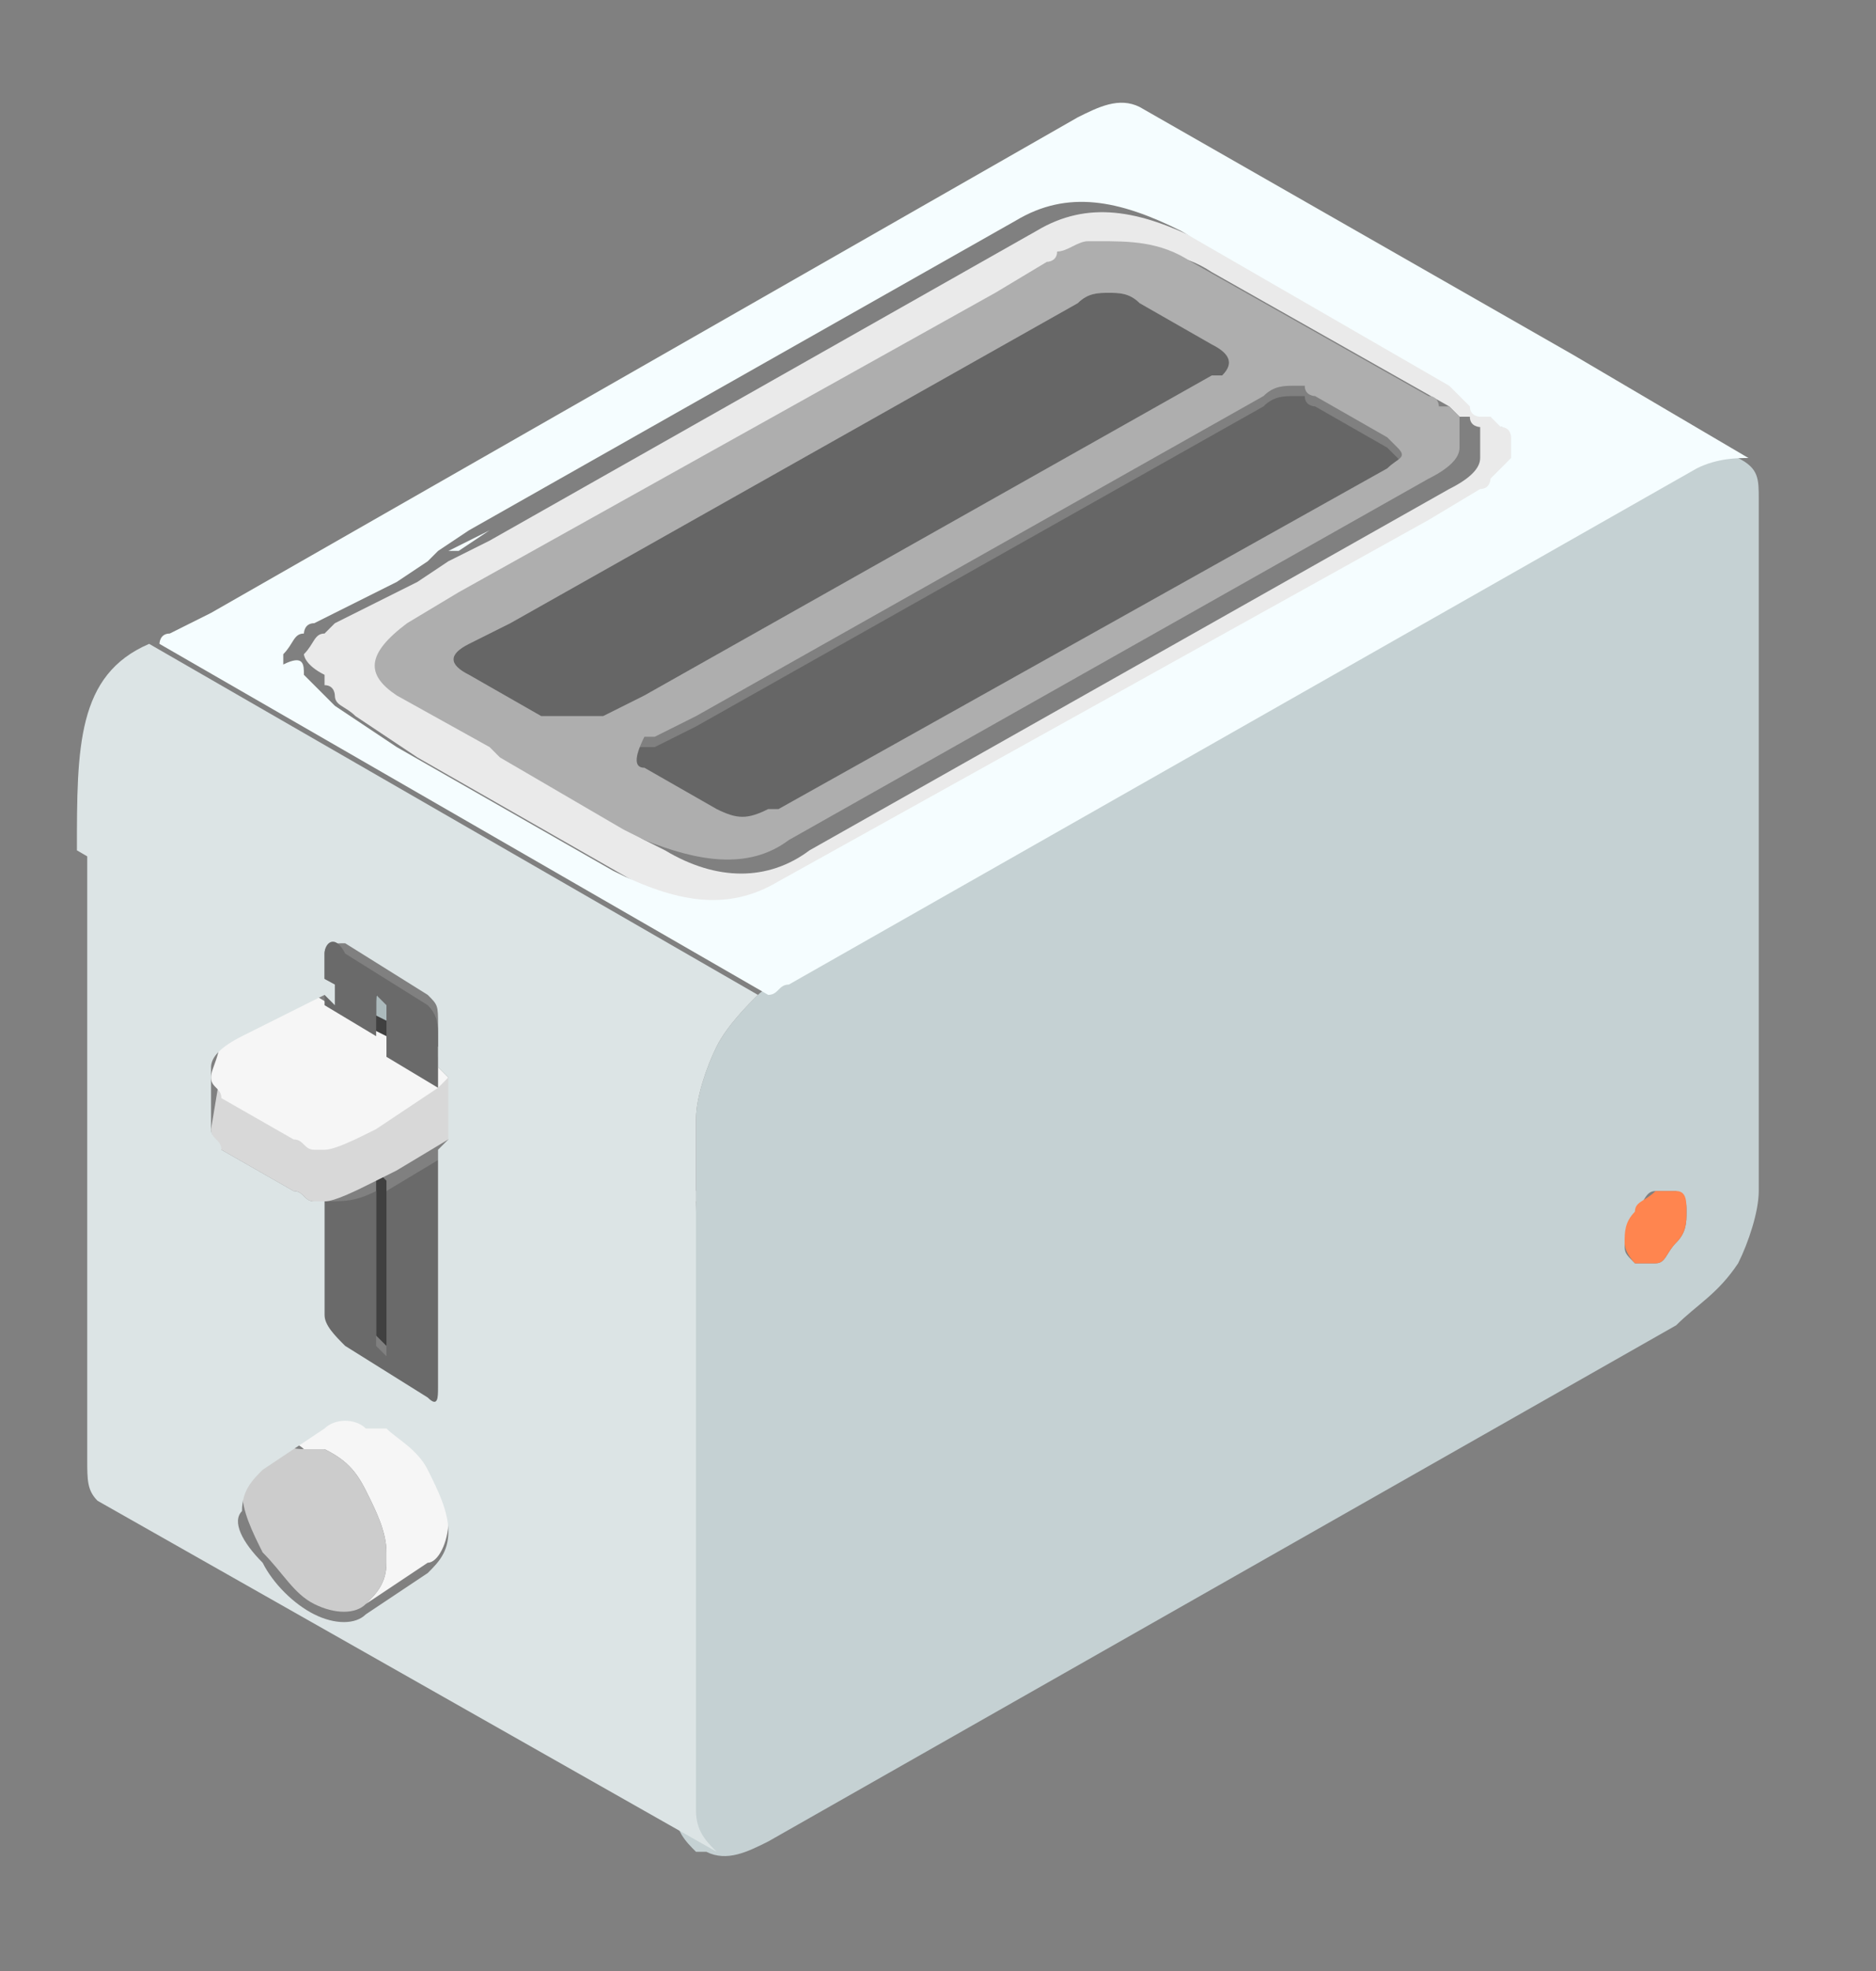 <svg xmlns="http://www.w3.org/2000/svg" width="20" height="21" viewBox="0 0 20 21">
  <rect x="0" y="0" width="20" height="21" fill="#808080" stroke="none"/>
  <g fill="none" transform="translate(.6 .7)">
    <path fill="#666" d="M3.3,5.61 C3.3,5.72 3.3,5.72 3.41,5.83 L4.18,6.27 C4.4,6.38 4.51,6.38 4.73,6.27 L4.84,6.27 L11.33,2.64 C11.44,2.53 11.55,2.53 11.44,2.42 L11.33,2.31 L10.56,1.87 C10.56,1.87 10.45,1.87 10.45,1.76 L10.34,1.76 C10.23,1.76 10.12,1.76 10.01,1.87 L3.96,5.28 L3.52,5.5 L3.41,5.5 C3.3,5.5 3.3,5.5 3.3,5.61 C3.3,5.5 3.3,5.5 3.3,5.61 C3.3,5.5 3.3,5.5 3.3,5.61 C3.3,5.5 3.3,5.61 3.3,5.61 Z M1.54,4.73 L2.31,5.17 L2.97,5.17 L3.41,4.95 L9.46,1.54 L9.57,1.54 C9.68,1.43 9.68,1.32 9.46,1.21 L8.69,0.77 C8.58,0.66 8.47,0.66 8.36,0.66 C8.25,0.66 8.14,0.66 8.03,0.77 L1.98,4.18 L1.54,4.4 C1.32,4.51 1.32,4.62 1.54,4.73 L1.54,4.73 Z M2.09,5.61 L3.3,6.38 L2.09,5.61 Z M1.32,3.41 L1.76,3.19 L1.43,3.41 L1.32,3.41 Z M0.88,4.18 L1.43,3.85 L0.88,4.18 Z" transform="translate(2.86 1.76)"/>
    <path fill="#F5FDFF" d="M1.43,1.21 L1.32,1.21 L1.76,0.99 L1.43,1.21 Z M0.22,1.87 L0.99,1.43 L0.22,1.87 Z" transform="translate(2.86 3.96)"/>
    <g transform="translate(1.76 .66)">
      <path fill="#EAEAEA" d="M4.4,7.48 L3.08,6.71 L4.4,7.48 Z M0.88,5.61 C0.88,5.5 0.88,5.5 0.88,5.61 C0.99,5.5 0.99,5.39 1.1,5.39 L1.21,5.28 L2.09,4.84 L2.42,4.62 L2.86,4.4 L8.69,1.1 C9.24,0.77 9.79,0.88 10.45,1.21 L13.31,2.86 L13.42,2.97 L13.53,3.08 C13.53,3.08 13.64,3.08 13.64,3.19 L13.75,3.19 L13.86,3.3 L13.97,3.41 L13.97,3.63 C13.97,3.63 13.97,3.74 13.86,3.74 C13.86,3.74 13.75,3.74 13.75,3.85 L13.64,3.96 L13.09,4.29 L6.16,8.14 C5.61,8.47 5.06,8.47 4.4,8.03 L2.09,6.71 L1.43,6.27 C1.32,6.16 1.21,6.16 1.21,6.05 C1.21,6.05 1.21,5.94 1.1,5.94 L1.1,5.83 C0.88,5.72 0.88,5.61 0.88,5.61 L0.88,5.61 Z M2.09,6.16 L3.08,6.71 L3.19,6.82 L4.51,7.59 L4.73,7.7 C5.28,8.03 5.83,8.03 6.27,7.7 L13.09,3.85 C13.31,3.74 13.42,3.63 13.42,3.52 L13.42,3.41 L13.42,3.3 L13.42,3.19 C13.42,3.19 13.31,3.19 13.31,3.08 L13.2,3.08 L13.09,2.97 L10.56,1.54 C10.23,1.32 9.9,1.32 9.57,1.32 L9.46,1.32 C9.35,1.32 9.24,1.32 9.13,1.43 C9.13,1.43 9.02,1.43 9.02,1.54 L8.47,1.87 L2.75,5.06 L2.2,5.39 C1.54,5.61 1.54,5.83 2.09,6.16 L2.09,6.16 Z"/>
      <path fill="#AEAEAE" d="M2.53,4.95 L1.98,5.28 L2.53,4.95 Z"/>
    </g>
    <path fill="#AEAEAE" d="M0.99,0.21 L2.2,0.98 L0.99,0.21 Z" transform="translate(3.96 7.16)"/>
    <path fill="#404040" d="M3.41,9.79 L3.52,9.9 L3.52,10.45 L3.3,10.34 L3.3,10.01 C3.41,9.9 3.41,9.79 3.41,9.79 Z M3.52,11.88 L3.52,13.64 L3.41,13.53 L3.41,11.77 L3.52,11.88 L3.52,11.88 Z"/>
    <path fill="#D8D8D8" d="M1.65,11.33 C1.65,11.44 1.65,11.44 1.65,11.33 C1.65,11.44 1.76,11.55 1.76,11.55 L2.53,11.99 C2.64,11.99 2.64,12.1 2.75,12.1 L2.86,12.1 C2.97,12.1 3.19,11.99 3.41,11.88 L3.63,11.77 L4.18,11.44 L4.29,11.33 L4.29,10.67 L4.18,10.78 L3.52,11.22 C3.3,11.33 3.19,11.33 2.97,11.44 L2.86,11.44 C2.75,11.44 2.75,11.44 2.64,11.33 L1.87,10.89 C1.76,10.89 1.76,10.78 1.76,10.67 L1.65,11.33 L1.65,11.33 Z"/>
    <path fill="#F6F6F6" d="M2.86,14.41 C2.86,14.3 2.86,14.3 2.86,14.41 C2.86,14.3 2.86,14.3 2.86,14.41 C2.97,14.3 3.19,14.3 3.3,14.41 L3.52,14.41 C3.74,14.52 3.85,14.63 3.96,14.85 C4.07,15.07 4.18,15.29 4.18,15.51 C4.18,15.73 4.07,15.95 3.96,15.95 L3.3,16.39 C3.41,16.28 3.52,16.17 3.52,15.95 L3.52,15.84 C3.52,15.62 3.41,15.4 3.3,15.18 C3.19,14.96 3.08,14.85 2.86,14.74 L2.75,14.74 L2.64,14.74 C2.53,14.63 2.31,14.63 2.2,14.74 L2.86,14.41 L2.86,14.41 Z M1.65,10.78 C1.65,10.89 1.76,10.89 1.76,11 L2.53,11.44 C2.64,11.44 2.64,11.55 2.75,11.55 L2.86,11.55 C2.97,11.55 3.19,11.44 3.41,11.33 L4.07,10.89 L4.18,10.78 L4.07,10.67 L3.52,10.34 L3.3,10.23 L2.75,9.9 L2.64,9.79 L1.76,10.23 C1.76,10.56 1.65,10.67 1.65,10.78 L1.65,10.78 Z"/>
    <path fill="#CCC" d="M2.2,14.74 C2.31,14.63 2.42,14.74 2.64,14.74 L2.86,14.74 C3.08,14.85 3.19,14.96 3.3,15.18 C3.41,15.4 3.52,15.62 3.52,15.84 L3.52,15.95 C3.52,16.17 3.41,16.28 3.3,16.39 C3.19,16.5 2.97,16.5 2.75,16.39 C2.53,16.28 2.42,16.06 2.2,15.84 C2.09,15.62 1.98,15.4 1.98,15.18 C1.87,15.07 1.98,14.85 2.2,14.74 Z"/>
    <path fill="#C5D1D3" d="M6.82,12.1 L6.82,11.22 C6.82,11 6.93,10.67 7.04,10.45 C7.15,10.23 7.37,10.01 7.48,9.9 C7.48,9.9 7.59,9.79 7.7,9.79 L17.38,4.29 C17.6,4.18 17.82,4.07 17.93,4.18 C18.15,4.29 18.15,4.4 18.15,4.62 L18.15,11.99 C18.15,12.21 18.04,12.54 17.93,12.76 C17.71,13.09 17.49,13.2 17.27,13.42 L7.59,18.92 C7.37,19.03 7.15,19.14 6.93,19.03 L6.82,19.03 C6.71,18.92 6.6,18.81 6.6,18.59 L6.82,12.1 Z M16.72,12.54 C16.72,12.65 16.72,12.65 16.83,12.76 L17.05,12.76 C17.16,12.76 17.16,12.65 17.27,12.54 C17.38,12.43 17.38,12.32 17.38,12.21 C17.38,12.1 17.38,12.1 17.27,11.99 L17.05,11.99 C16.94,11.99 16.94,12.1 16.83,12.21 C16.83,12.32 16.72,12.43 16.72,12.54 Z"/>
    <path fill="#FF854F" d="M17.38,12.21 C17.38,12.32 17.38,12.43 17.27,12.54 C17.16,12.65 17.16,12.76 17.05,12.76 L16.83,12.76 C16.83,12.76 16.72,12.65 16.72,12.54 C16.72,12.43 16.72,12.32 16.83,12.21 C16.83,12.1 16.94,12.1 17.05,11.99 L17.27,11.99 C17.38,11.99 17.38,12.1 17.38,12.21 Z"/>
    <path fill="#F5FDFF" d="M1.21,6.05 L1.65,5.83 L10.89,0.55 C11.11,0.44 11.33,0.33 11.55,0.44 L16.17,3.08 L18.04,4.18 C17.93,4.18 17.71,4.18 17.49,4.29 L7.81,9.79 C7.7,9.79 7.7,9.9 7.59,9.9 L1.1,6.16 C1.1,6.16 1.1,6.05 1.21,6.05 L1.21,6.05 Z M2.64,6.49 C2.64,6.49 2.75,6.49 2.64,6.49 L2.75,6.6 L2.97,6.82 L3.63,7.26 L5.94,8.58 C6.6,8.91 7.15,9.02 7.7,8.69 L14.63,4.84 L15.18,4.51 C15.29,4.51 15.29,4.4 15.29,4.4 L15.4,4.29 L15.51,4.18 L15.51,4.07 L15.51,3.96 C15.51,3.96 15.51,3.85 15.4,3.85 L15.29,3.74 L15.18,3.74 C15.18,3.74 15.07,3.74 15.07,3.63 L14.96,3.52 L14.85,3.41 L11.99,1.76 C11.33,1.43 10.78,1.32 10.23,1.65 L4.4,4.95 L4.07,5.17 L3.96,5.28 L3.63,5.5 L2.75,5.94 C2.64,5.94 2.64,6.05 2.64,6.05 C2.53,6.05 2.53,6.16 2.42,6.27 L2.42,6.38 C2.64,6.27 2.64,6.38 2.64,6.49 C2.64,6.38 2.64,6.38 2.64,6.49 L2.64,6.49 Z M15.62,3.74 L15.73,3.85 L15.62,3.74 Z"/>
    <path fill="#AEAEAE" d="M3.74,5.94 L4.29,5.61 L10.01,2.42 L10.56,2.09 C10.56,2.09 10.67,2.09 10.67,1.98 C10.78,1.98 10.89,1.87 11,1.87 L11.11,1.87 C11.44,1.87 11.77,1.87 12.1,2.09 L14.63,3.52 C14.74,3.52 14.74,3.63 14.74,3.63 L14.85,3.63 L14.96,3.74 L14.96,4.07 C14.96,4.18 14.85,4.29 14.63,4.4 L7.81,8.25 C7.37,8.58 6.82,8.47 6.27,8.25 L6.05,8.14 L4.73,7.37 L4.62,7.26 L3.63,6.71 C3.3,6.49 3.3,6.27 3.74,5.94 Z M6.27,7.48 L7.04,7.92 C7.26,8.03 7.37,8.03 7.59,7.92 L7.7,7.92 L14.19,4.29 C14.3,4.18 14.41,4.18 14.3,4.07 L14.19,3.96 L13.42,3.52 C13.42,3.52 13.31,3.52 13.31,3.41 L13.2,3.41 C13.09,3.41 12.98,3.41 12.87,3.52 L6.82,6.93 L6.38,7.15 L6.27,7.15 C6.16,7.37 6.16,7.48 6.27,7.48 Z M4.4,6.49 L5.17,6.93 L5.83,6.93 L6.27,6.71 L12.32,3.3 L12.43,3.3 C12.54,3.19 12.54,3.08 12.32,2.97 L11.55,2.53 C11.44,2.42 11.33,2.42 11.22,2.42 C11.11,2.42 11,2.42 10.89,2.53 L4.84,5.94 L4.4,6.16 C4.18,6.27 4.18,6.38 4.4,6.49 L4.4,6.49 Z"/>
    <path fill="#EAEAEA" d="M15.62,3.74 L15.73,3.85 L15.62,3.74 Z M4.95,7.37 L6.16,8.14 L4.95,7.37 Z M3.74,5.94 L4.29,5.61 L3.74,5.94 Z M3.08,5.83 L3.85,5.39 L3.08,5.83 Z"/>
    <path fill="#ACBABC" d="M3.41,10.01 L3.41,10.12 L3.63,10.23 L3.63,10.12 L3.63,9.9 L3.52,9.79 C3.41,9.79 3.41,9.9 3.41,10.01 Z"/>
    <path fill="#DCE4E5" d="M2.86,9.9 L2.86,9.46 C2.86,9.35 2.97,9.35 3.08,9.35 L3.96,9.9 C4.07,10.01 4.07,10.01 4.07,10.23 L4.07,10.56 L6.82,12.1 L6.82,11.22 C6.82,11 6.93,10.67 7.04,10.45 C7.15,10.23 7.37,10.01 7.48,9.9 L0.99,6.16 C0.22,6.49 0.22,7.26 0.22,8.36 L2.86,9.9 Z"/>
    <path fill="#6A6A6A" d="M3.41,11.99 L3.41,13.64 L3.52,13.75 L3.52,11.99 L4.07,11.66 L4.07,14.19 C4.07,14.3 4.07,14.3 3.96,14.3 L3.08,13.75 C2.97,13.64 2.86,13.64 2.86,13.42 L2.86,12.1 C3.08,12.1 3.19,12.1 3.41,11.99 Z M2.86,9.46 L2.86,10.01 L3.41,10.34 L3.41,10.01 L3.41,9.9 L3.52,10.01 L3.52,10.56 L4.07,10.89 L4.07,10.34 C4.07,10.23 4.07,10.12 3.96,10.01 L3.08,9.46 C2.97,9.24 2.86,9.35 2.86,9.46 Z"/>
    <path fill="#DCE4E5" d="M0.33,8.36 L2.97,9.79 L2.97,10.01 L2.86,9.9 L1.98,10.34 C1.76,10.45 1.65,10.56 1.65,10.67 L1.65,11.33 C1.65,11.44 1.76,11.44 1.76,11.55 L2.53,11.99 C2.64,11.99 2.64,12.1 2.75,12.1 L2.86,12.1 L2.86,13.31 C2.86,13.42 2.97,13.53 3.08,13.64 L3.96,14.19 C4.07,14.3 4.07,14.19 4.07,14.08 L4.07,11.55 L4.18,11.44 L4.18,10.78 L4.07,10.67 L4.07,10.45 L6.82,11.99 L6.82,18.59 C6.82,18.81 6.93,18.92 7.04,19.03 L0.44,15.29 C0.33,15.18 0.33,15.07 0.33,14.85 L0.33,8.36 L0.33,8.36 Z M2.2,15.95 C2.31,16.17 2.53,16.39 2.75,16.5 C2.97,16.61 3.19,16.61 3.3,16.5 L3.96,16.06 C4.07,15.95 4.18,15.84 4.18,15.62 C4.18,15.4 4.07,15.18 3.96,14.96 C3.85,14.74 3.63,14.63 3.52,14.52 L3.41,14.52 L3.3,14.52 C3.19,14.41 2.97,14.41 2.86,14.52 L2.2,14.96 C2.09,15.07 1.98,15.18 1.98,15.4 C1.87,15.51 1.98,15.73 2.2,15.95 Z"/>
  </g>
</svg>
